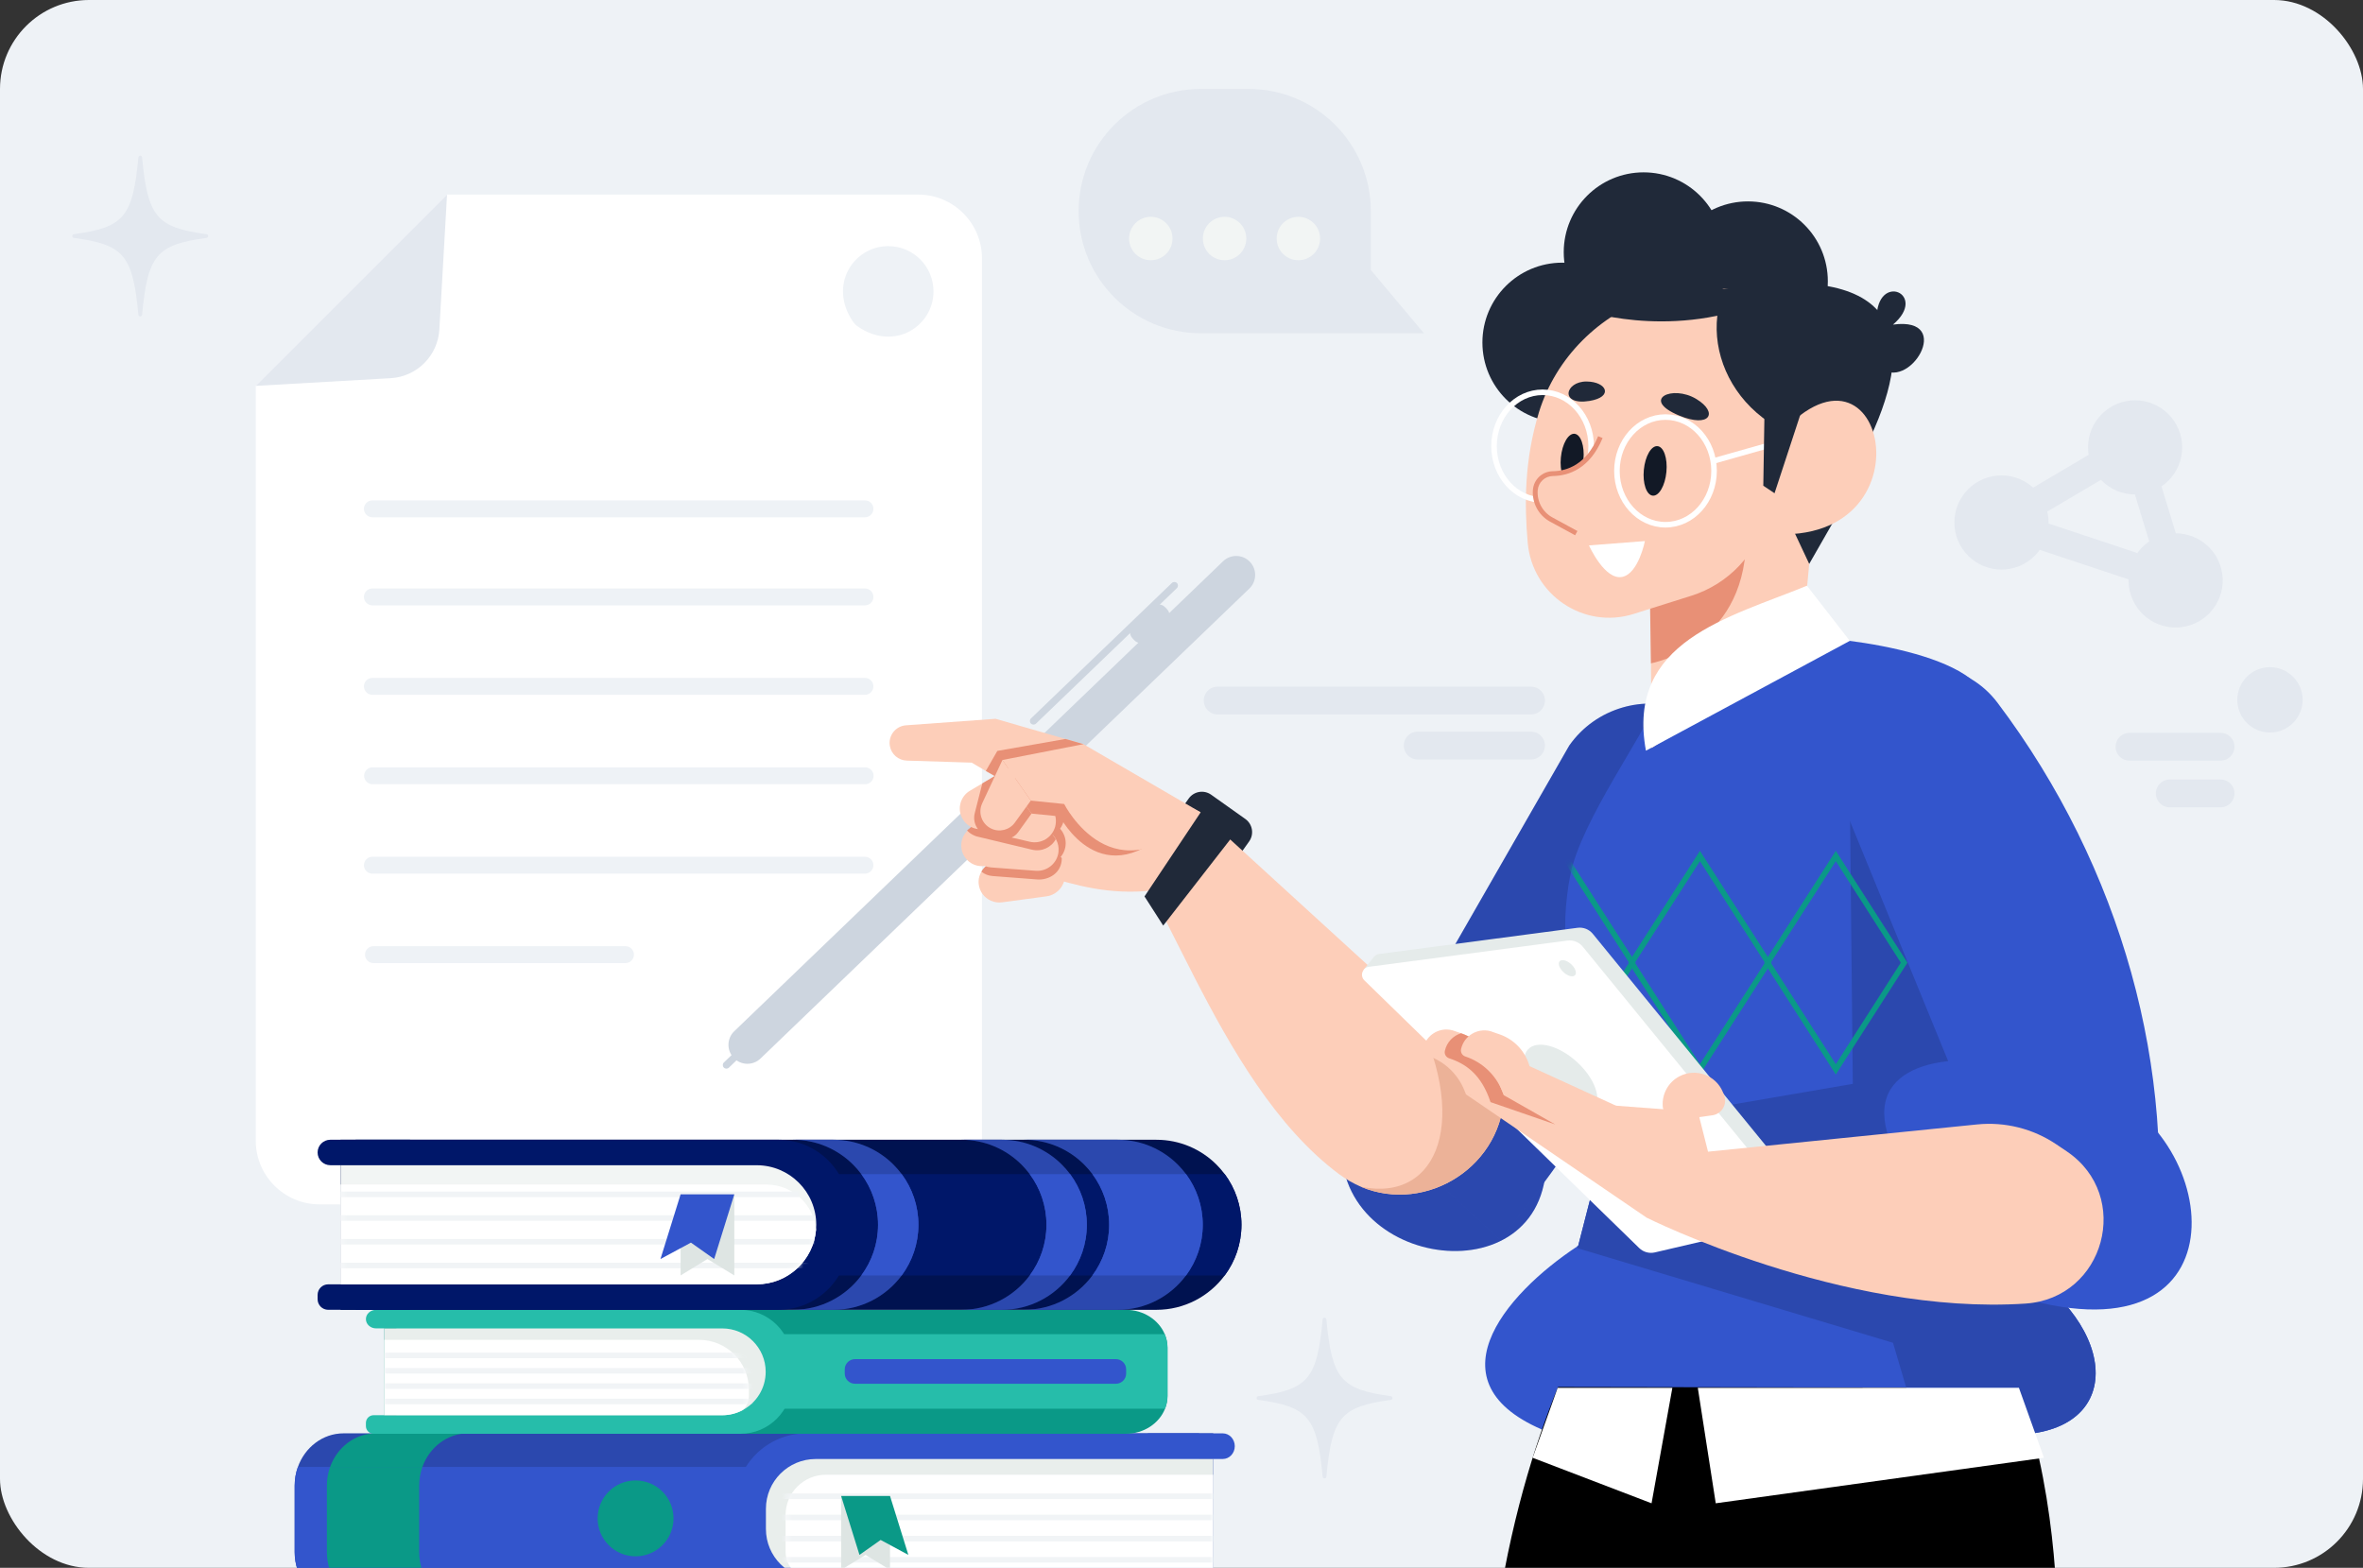 <svg width="425" height="282" viewBox="0 0 425 282" fill="none" xmlns="http://www.w3.org/2000/svg">
<rect x="0" y="0" width="425" height="282" fill="#333333" stroke="none"/>
<g clip-path="url(#clip0_2534_10217)">
<rect width="425" height="282" rx="16" fill="#EEF2F6"/>
<path d="M153.422 57.86C148.919 51.289 153.518 44.271 159.756 44.271C164.253 44.271 167.897 47.916 167.897 52.411C167.897 58.646 160.888 63.244 154.316 58.753C153.966 58.513 153.662 58.21 153.422 57.86ZM46 69.404V205.186C46 211.476 51.146 216.622 57.436 216.622H165.173C171.463 216.622 176.609 211.476 176.609 205.186V46.436C176.609 40.146 171.463 35 165.173 35H80.404L46 69.404Z" fill="white"/>
<path d="M46 69.404L70.255 68.023C74.982 67.755 78.755 63.982 79.023 59.255L80.404 35L46 69.404Z" fill="#E3E8EF"/>
<path d="M66.978 108.886H155.567C156.407 108.886 157.088 108.205 157.088 107.365C157.088 106.525 156.407 105.845 155.567 105.845H66.978C66.138 105.845 65.457 106.525 65.457 107.365C65.457 108.205 66.138 108.886 66.978 108.886Z" fill="#EEF2F6"/>
<path d="M66.978 93.041H155.567C156.407 93.041 157.088 92.36 157.088 91.52C157.088 90.681 156.407 90 155.567 90H66.978C66.138 90 65.457 90.681 65.457 91.52C65.457 92.36 66.138 93.041 66.978 93.041Z" fill="#EEF2F6"/>
<path d="M66.978 124.971H155.567C156.407 124.971 157.088 124.29 157.088 123.45C157.088 122.61 156.407 121.93 155.567 121.93H66.978C66.138 121.93 65.457 122.61 65.457 123.45C65.457 124.29 66.138 124.971 66.978 124.971Z" fill="#EEF2F6"/>
<path d="M67.01 141.056H155.599C156.439 141.056 157.12 140.375 157.12 139.536C157.12 138.696 156.439 138.015 155.599 138.015H67.01C66.17 138.015 65.489 138.696 65.489 139.536C65.489 140.375 66.17 141.056 67.01 141.056Z" fill="#EEF2F6"/>
<path d="M66.978 157.142H155.567C156.407 157.142 157.088 156.461 157.088 155.621C157.088 154.781 156.407 154.101 155.567 154.101H66.978C66.138 154.101 65.457 154.781 65.457 155.621C65.457 156.461 66.138 157.142 66.978 157.142Z" fill="#EEF2F6"/>
<path d="M67.17 173.227H112.498C113.337 173.227 114.018 172.546 114.018 171.706C114.018 170.866 113.337 170.186 112.498 170.186H67.17C66.33 170.186 65.649 170.866 65.649 171.706C65.649 172.546 66.33 173.227 67.17 173.227Z" fill="#EEF2F6"/>
<path d="M131.97 190.294C130.667 188.937 130.709 186.781 132.065 185.477L219.98 100.951C221.336 99.647 223.492 99.689 224.796 101.046C226.1 102.402 226.058 104.558 224.702 105.862L136.787 190.388C135.431 191.692 133.274 191.65 131.97 190.294Z" fill="#CDD5DF"/>
<path d="M130.18 192.014C129.933 191.757 129.941 191.344 130.198 191.097L134.213 187.237C134.47 186.99 134.883 186.998 135.13 187.255C135.378 187.512 135.37 187.925 135.112 188.172L131.098 192.032C130.841 192.28 130.428 192.272 130.18 192.014Z" fill="#CDD5DF"/>
<path d="M185.413 130.135C185.66 130.392 186.073 130.4 186.33 130.153L211.665 105.794C211.923 105.547 211.931 105.134 211.683 104.877C211.436 104.619 211.023 104.611 210.766 104.859L185.431 129.217C185.174 129.465 185.166 129.877 185.413 130.135Z" fill="#CDD5DF"/>
<path d="M203.707 114.836L204.042 115.184C204.671 115.839 205.722 115.86 206.376 115.23L209.843 111.897C210.497 111.268 210.518 110.218 209.889 109.563L209.553 109.215C208.924 108.56 207.874 108.539 207.22 109.169L203.753 112.502C203.098 113.131 203.078 114.181 203.707 114.836Z" fill="#CDD5DF"/>
<path d="M275.365 126H219" stroke="#E3E8EF" stroke-width="5" stroke-miterlimit="10" stroke-linecap="round" stroke-linejoin="round"/>
<path d="M275.365 134.099H254.978" stroke="#E3E8EF" stroke-width="5" stroke-miterlimit="10" stroke-linecap="round" stroke-linejoin="round"/>
<path d="M399.385 134.309H383" stroke="#E3E8EF" stroke-width="5" stroke-miterlimit="10" stroke-linecap="round" stroke-linejoin="round"/>
<path d="M399.385 142.708H390.242" stroke="#E3E8EF" stroke-width="5" stroke-miterlimit="10" stroke-linecap="round" stroke-linejoin="round"/>
<path d="M107.088 232.446H90" stroke="#E3E8EF" stroke-width="5" stroke-miterlimit="10" stroke-linecap="round" stroke-linejoin="round"/>
<path d="M115.071 232.446H112.807" stroke="#E3E8EF" stroke-width="5" stroke-miterlimit="10" stroke-linecap="round" stroke-linejoin="round"/>
<path d="M98.85 239.202H90" stroke="#E3E8EF" stroke-width="5" stroke-miterlimit="10" stroke-linecap="round" stroke-linejoin="round"/>
<path d="M279.371 257.939H364.639C383.59 256.013 379.869 235.146 358.524 225.224C358.012 224.972 357.483 224.738 356.945 224.513L287.567 221.841C286.37 222.5 285.112 223.246 283.846 224.078C283.777 224.122 283.716 224.166 283.646 224.208C270.689 232.752 256.196 249.413 279.371 257.939Z" fill="#3355CC"/>
<path d="M369.622 282.551H270.578C276.955 249.099 289.468 231.286 289.468 231.286L349.958 227.684C364.313 241.832 368.464 266.921 369.622 282.551Z" fill="black"/>
<path d="M241.433 208.805C244.152 230.438 284.15 232.533 277.323 202.14L241.433 208.805Z" fill="#3355CC"/>
<path d="M241.433 208.805C244.152 230.438 284.15 232.533 277.323 202.14L241.433 208.805Z" fill="black" fill-opacity="0.15"/>
<path d="M244.593 199.722L269.646 222.849C277.822 214.394 308.145 169.788 313.829 148.935C316.261 140.008 311.434 130.685 302.715 127.573C299.096 126.285 295.289 126.245 291.806 127.261C288.014 128.368 284.613 130.706 282.236 134.103L244.593 199.722Z" fill="#3355CC"/>
<path d="M244.593 199.722L269.646 222.849C277.822 214.394 308.145 169.788 313.829 148.935C316.261 140.008 311.434 130.685 302.715 127.573C299.096 126.285 295.289 126.245 291.806 127.261C288.014 128.368 284.613 130.706 282.236 134.103L244.593 199.722Z" fill="black" fill-opacity="0.15"/>
<path d="M210.806 152.845L216.947 157.206C218.253 158.134 220.063 157.827 220.99 156.521L224.664 151.348C225.591 150.043 225.285 148.233 223.979 147.305L217.838 142.944C216.533 142.017 214.722 142.324 213.795 143.629L210.121 148.802C209.193 150.108 209.5 151.918 210.806 152.845Z" fill="#202939"/>
<path d="M197.556 147.762C208.519 154.684 218.155 194.294 240.853 211.199C242.128 212.144 243.464 212.899 244.826 213.48C256.56 218.389 270.577 209.742 270.577 196.038L253.759 180.677L215.883 146.08L197.556 147.762Z" fill="#FDCEB9"/>
<path d="M244.825 213.48C256.559 218.389 270.576 209.742 270.576 196.038L253.759 180.677C264.683 201.178 258.746 216.323 244.842 213.471C244.834 213.471 244.834 213.471 244.825 213.48Z" fill="#ECB298"/>
<path d="M215.881 146.075L220.052 156.294C201.884 165.28 188.913 156.836 180.88 155.633L191.507 134.097L215.881 146.075Z" fill="#FDCEB9"/>
<path d="M184.96 143.799C185.361 144.053 185.726 144.386 186.017 144.795C186.096 144.908 186.166 145.015 186.23 145.131C186.925 146.324 186.905 147.777 186.25 148.926C186.005 149.371 185.665 149.769 185.246 150.092L182.609 152.137L178.878 155.016C178.341 155.427 177.737 155.669 177.12 155.753C176.252 155.878 175.368 155.693 174.618 155.217C174.216 154.962 173.857 154.621 173.566 154.211C172.503 152.71 172.716 150.679 174.004 149.418L174.01 149.409C174.079 149.34 174.156 149.277 174.234 149.213L180.449 144.08C180.507 144.029 180.573 143.983 180.639 143.938C181.949 142.977 183.665 142.977 184.96 143.799Z" fill="#FDCEB9"/>
<path d="M160.044 134.155C159.734 132.307 161.08 130.593 162.949 130.457L179.051 129.287L194.861 133.849L192.187 147.433L174.765 137.173L163.079 136.805C161.565 136.758 160.296 135.649 160.044 134.155Z" fill="#FDCEB9"/>
<path d="M194.861 133.848L191.623 132.914L179.374 135.066L177.305 138.669L192.945 147.47L194.861 133.848Z" fill="#E89076"/>
<path d="M176.709 160.788C177.49 161.859 178.81 162.48 180.222 162.299L188.214 161.222C190.266 160.942 191.742 159.076 191.53 157.012C191.467 156.421 191.262 155.876 190.97 155.394C190.918 155.297 190.863 155.222 190.809 155.146C190.763 155.083 190.708 155.007 190.649 154.954C189.806 153.928 188.454 153.37 187.054 153.619L179.112 154.949C177.986 155.152 177.041 155.84 176.513 156.784C176.437 156.917 176.369 157.063 176.302 157.208C176.064 157.729 175.958 158.326 176.018 158.938C176.086 159.641 176.333 160.271 176.709 160.788Z" fill="#FDCEB9"/>
<path d="M176.513 156.785C177.068 157.229 177.759 157.516 178.532 157.57L186.56 158.184C188.566 158.342 190.992 157.05 190.97 154.342C190.127 153.317 188.454 153.371 187.053 153.619L179.111 154.95C177.985 155.152 177.04 155.84 176.513 156.785Z" fill="#E89076"/>
<path d="M179.16 152.96C179.707 153.849 180.626 154.51 181.741 154.684L187.24 155.44C189.292 155.77 191.228 154.394 191.608 152.365C191.767 151.463 191.62 150.6 191.219 149.859C191.191 149.785 191.142 149.704 191.101 149.638C190.505 148.669 189.513 147.98 188.303 147.828L182.769 147.314C181.821 147.202 180.899 147.458 180.175 147.977C179.416 148.499 178.872 149.31 178.677 150.272C178.482 151.234 178.677 152.176 179.16 152.96Z" fill="#E89076"/>
<path d="M189.665 150.53C189.711 150.596 189.765 150.669 189.805 150.744C189.863 150.83 189.906 150.92 189.955 151.001L189.949 151.01C190.3 151.659 190.461 152.413 190.379 153.213C190.164 155.268 188.335 156.786 186.261 156.622L178.229 156.019C177.838 155.983 177.467 155.898 177.12 155.753C176.472 155.492 175.914 155.05 175.514 154.496C174.973 153.751 174.705 152.83 174.825 151.854C174.901 151.301 175.08 150.801 175.354 150.349C175.57 150.01 175.839 149.705 176.15 149.452C176.827 148.879 177.726 148.548 178.677 148.589L186.252 148.927L186.739 148.948C187.954 149.004 188.994 149.615 189.665 150.53Z" fill="#FDCEB9"/>
<path d="M186.182 148.882L186.669 148.903C187.884 148.961 188.925 149.571 189.596 150.485C189.642 150.551 189.696 150.624 189.736 150.699C189.794 150.786 189.837 150.876 189.885 150.957L189.879 150.966C189.073 152.433 187.346 153.24 185.639 152.833L182.539 152.093L175.822 150.483C175.637 150.44 175.447 150.383 175.284 150.304C174.755 150.093 174.308 149.772 173.935 149.372L173.94 149.363C174.009 149.294 174.086 149.231 174.165 149.168L180.379 144.034C180.437 143.983 180.503 143.937 180.57 143.892L186.161 145.087C186.857 146.28 186.837 147.732 186.182 148.882Z" fill="#E89076"/>
<path d="M185.4 138.179C185.962 138.536 186.434 139.036 186.759 139.668C187.709 141.524 187.006 143.795 185.192 144.797L182.915 146.057L178.131 148.681C177.415 149.078 176.618 149.21 175.867 149.11C175.327 149.054 174.809 148.863 174.345 148.569C173.782 148.212 173.317 147.703 173.006 147.068C172.152 145.336 172.777 143.228 174.432 142.238L176.679 140.909L179.058 139.489L181.365 138.123C182.662 137.343 184.213 137.426 185.4 138.179Z" fill="#FDCEB9"/>
<path d="M178.791 146.746C179.196 147.709 180.003 148.503 181.077 148.846L186.396 150.434C188.373 151.074 190.497 150.011 191.184 148.065C191.479 147.197 191.467 146.323 191.183 145.529C191.168 145.451 191.132 145.364 191.101 145.293C190.66 144.243 189.785 143.41 188.612 143.075L183.222 141.719C182.303 141.463 181.352 141.576 180.557 141.977C179.727 142.377 179.066 143.095 178.725 144.017C178.385 144.938 178.434 145.899 178.791 146.746Z" fill="#E89076"/>
<path d="M174.897 147.654C175.375 148.582 176.242 149.311 177.34 149.569L185.193 151.398C187.214 151.882 189.249 150.658 189.783 148.665C190.009 147.776 189.929 146.905 189.585 146.136C189.563 146.059 189.52 145.976 189.484 145.906C188.963 144.895 188.026 144.132 186.831 143.889L178.925 142.298C177.988 142.114 177.05 142.3 176.288 142.762C175.492 143.225 174.887 143.993 174.62 144.938C174.352 145.882 174.476 146.836 174.897 147.654Z" fill="#FDCEB9"/>
<path d="M211.36 148.007L193.517 137.712L181.186 140.166L185.528 146.338L190.615 146.84C190.615 146.84 198.243 161.868 211.36 148.007Z" fill="#E89076"/>
<path d="M181.186 140.166L178.123 146.784C177.457 148.223 178.069 149.929 179.497 150.617C180.765 151.229 182.289 150.841 183.112 149.698L185.529 146.337L181.186 140.166Z" fill="#E89076"/>
<path d="M215.881 146.076L194.861 133.85L180.295 136.696L185.396 143.999L191.399 144.613C191.398 144.612 200.34 162.383 215.881 146.076Z" fill="#FDCEB9"/>
<path d="M179.059 139.489L183.815 144.149L182.916 146.057L181.728 148.559C181.667 148.696 181.596 148.826 181.523 148.942C180.723 150.201 179.197 150.81 177.727 150.403C176.945 150.195 176.304 149.725 175.868 149.111C175.285 148.314 175.053 147.278 175.315 146.254L176.679 140.909L179.059 139.489Z" fill="#E89076"/>
<path d="M180.295 136.695L176.652 144.495C175.861 146.19 176.576 148.207 178.258 149.025C179.753 149.752 181.554 149.301 182.529 147.955L185.396 143.999L180.295 136.695Z" fill="#FDCEB9"/>
<path d="M216.269 145.63L205.847 161.237L209.21 166.482L221.92 150.146L216.269 145.63Z" fill="#202939"/>
<path d="M277.324 249.465L342.842 249.578L366.642 249.621C366.642 249.621 362.305 239.109 358.524 225.223C355.35 213.557 352.565 199.523 353.068 187.346C353.364 180.07 354.318 172.42 354.309 164.579C354.3 159.6 358.464 125.17 354.309 122.002C344.731 114.7 317.195 113.536 318.852 115.098L297.282 127.362C296.076 131.499 284.393 147.692 282.511 157.077C282.355 157.779 282.225 158.516 282.103 159.236C281.73 161.691 281.487 164.197 281.514 166.764C281.505 167.476 281.523 168.23 281.618 168.985C281.662 170.069 281.783 171.197 281.965 172.289C283.014 178.776 286.033 185.221 292.356 190.876L292.261 191.309L292.243 191.405L288.054 207.693L283.848 224.077L283.736 224.511L277.324 249.465Z" fill="#3355CC"/>
<path d="M283.647 224.209L283.734 224.512L340.466 241.52L342.843 249.578L344.482 255.12L348.862 257.939H364.639C383.59 256.013 379.869 235.146 358.524 225.223C355.35 213.558 352.565 199.524 353.069 187.347C353.364 180.07 354.318 172.42 354.309 164.579L332.698 142.229L333.238 194.95L296.015 201.337L288.053 207.694L283.847 224.078C283.777 224.122 283.716 224.165 283.647 224.209Z" fill="#3355CC"/>
<path d="M283.647 224.209L283.734 224.512L340.466 241.52L342.843 249.578L344.482 255.12L348.862 257.939H364.639C383.59 256.013 379.869 235.146 358.524 225.223C355.35 213.558 352.565 199.524 353.069 187.347C353.364 180.07 354.318 172.42 354.309 164.579L332.698 142.229L333.238 194.95L296.015 201.337L288.053 207.694L283.847 224.078C283.777 224.122 283.716 224.165 283.647 224.209Z" fill="black" fill-opacity="0.15"/>
<mask id="mask0_2534_10217" style="mask-type:luminance" maskUnits="userSpaceOnUse" x="281" y="114" width="74" height="128">
<path d="M282.815 241.519L352.392 240.27C352.392 240.27 351.965 214.02 353.072 187.346C353.547 175.452 355.806 162.554 352.693 149.463C344.466 115.041 317.198 113.534 318.855 115.095L297.278 127.365C296.076 131.499 284.397 147.693 282.508 157.078C282.355 157.779 282.222 158.515 282.106 159.234C281.731 161.691 281.488 164.202 281.511 166.763C281.509 167.478 281.527 168.231 281.619 168.982C281.663 170.074 281.784 171.201 281.96 172.289C283.016 178.78 286.029 185.226 292.358 190.878L292.255 191.314L292.239 191.408L282.815 241.519Z" fill="white"/>
</mask>
<g mask="url(#mask0_2534_10217)">
<path d="M317.896 173.152L330.181 192.34L342.467 173.152L330.181 153.965L317.896 173.152Z" stroke="#0A9987" stroke-miterlimit="10"/>
<path d="M293.459 173.152L305.744 192.34L318.029 173.152L305.744 153.965L293.459 173.152Z" stroke="#0A9987" stroke-miterlimit="10"/>
<path d="M269.022 173.152L281.307 192.34L293.592 173.152L281.307 153.965L269.022 173.152Z" stroke="#0A9987" stroke-miterlimit="10"/>
</g>
<path d="M280.983 75.967C273.051 75.967 266.621 69.537 266.621 61.606C266.621 53.674 273.051 47.245 280.983 47.245C288.914 47.245 295.344 53.674 295.344 61.606C295.344 69.537 288.914 75.967 280.983 75.967Z" fill="#202939"/>
<path d="M295.608 59.723C287.677 59.723 281.247 53.293 281.247 45.361C281.247 37.43 287.677 31 295.608 31C303.54 31 309.97 37.43 309.97 45.361C309.97 53.293 303.54 59.723 295.608 59.723Z" fill="#202939"/>
<path d="M314.385 64.948C306.454 64.948 300.024 58.518 300.024 50.587C300.024 42.655 306.454 36.226 314.385 36.226C322.317 36.226 328.747 42.655 328.747 50.587C328.747 58.518 322.317 64.948 314.385 64.948Z" fill="#202939"/>
<path d="M332.403 59.356C338.202 74.212 336.15 83.669 326.783 89.844L317.908 80.16L323.215 56.866L332.403 59.356Z" fill="#202939"/>
<path d="M327.383 80.161L324.01 116.337L297.068 134.546L296.685 89.948L327.383 80.161Z" fill="#FDCEB9"/>
<path d="M331.786 90.273L325.4 101.425L321.405 92.925L331.786 90.273Z" fill="#202939"/>
<path d="M296.936 119.311C296.936 119.311 313.555 116.313 314.037 97.555L296.684 103.206L296.936 119.311Z" fill="#E89076"/>
<path d="M285.827 53.826C277.792 63.678 276.737 76.656 276.737 76.656L285.45 78.033L292.071 57.162L285.827 53.826Z" fill="#202939"/>
<path d="M324.655 65.366L322.063 75.628L320.876 80.305L317.696 92.863C315.98 99.641 310.875 105.049 304.206 107.153L293.838 110.423C284.85 113.258 275.608 107.019 274.772 97.632C274.158 90.744 274.163 82.707 276.784 74.169C279.834 64.251 287.787 56.503 297.25 53.409L297.289 53.398L298.949 52.901L299.128 52.856C299.957 52.64 300.811 52.462 301.664 52.322C303.688 51.963 305.783 51.809 307.897 51.871L314.604 52.066C321.438 52.266 326.33 58.739 324.655 65.366Z" fill="#FDCEB9"/>
<path d="M277.445 89.926C272.621 89.926 268.71 85.59 268.71 80.242C268.71 74.894 272.621 70.559 277.445 70.559C282.269 70.559 286.18 74.894 286.18 80.242C286.18 85.59 282.269 89.926 277.445 89.926Z" stroke="white" stroke-miterlimit="10"/>
<path d="M280.732 82.28C280.495 84.739 281.212 86.82 282.333 86.928C283.454 87.036 284.556 85.13 284.792 82.671C285.029 80.212 284.312 78.131 283.191 78.023C282.069 77.915 280.969 79.821 280.732 82.28Z" fill="#121926"/>
<path d="M287.838 78.623C285.588 84.036 281.87 85.151 279.289 85.189C277.631 85.213 276.269 86.495 276.136 88.147C275.961 90.328 277.086 92.406 279.007 93.451L285.805 97.148C289.617 98.423 293.698 96.14 294.606 92.224L297.684 78.952L287.838 78.623Z" fill="#FDCEB9"/>
<path d="M283.294 96.276L283.708 95.514L279.214 93.069C277.446 92.108 276.407 90.189 276.568 88.181C276.684 86.743 277.856 85.642 279.295 85.621C282.096 85.581 285.921 84.363 288.238 78.789L287.437 78.457C285.301 83.596 281.823 84.718 279.282 84.755C277.394 84.782 275.855 86.226 275.703 88.113C275.514 90.462 276.73 92.707 278.8 93.833L283.294 96.276Z" fill="#E89076"/>
<path d="M295.653 84.503C295.417 86.961 296.133 89.043 297.255 89.151C298.376 89.259 299.477 87.353 299.714 84.893C299.951 82.434 299.234 80.354 298.113 80.246C296.991 80.138 295.891 82.044 295.653 84.503Z" fill="#121926"/>
<path d="M301.982 74.735C307.573 77.067 309.109 74.197 305.099 71.767C300.786 69.154 295.027 71.834 301.982 74.735Z" fill="#202939"/>
<path d="M285.874 72.116C290.235 71.408 289.024 68.664 285.377 68.621C281.453 68.576 280.448 72.997 285.874 72.116Z" fill="#202939"/>
<path d="M285.784 98.097L295.845 97.32C295.845 97.32 294.712 103.132 291.793 103.761C288.619 104.445 285.784 98.097 285.784 98.097Z" fill="white"/>
<path d="M299.549 94.382C294.725 94.382 290.815 90.047 290.815 84.699C290.815 79.351 294.725 75.016 299.549 75.016C304.373 75.016 308.284 79.351 308.284 84.699C308.284 90.047 304.373 94.382 299.549 94.382Z" stroke="white" stroke-miterlimit="10"/>
<path d="M308.271 82.889L318.044 80.122" stroke="white" stroke-miterlimit="10"/>
<path d="M310.146 51.957C304.867 64.427 314.805 81.485 335.644 80.242C344.419 62.516 344.044 46.663 310.146 51.957Z" fill="#202939"/>
<path d="M317.307 81.63C338.234 52.879 349.103 98.406 318.346 96.019L317.307 81.63Z" fill="#FDCEB9"/>
<path d="M317.53 63.216L317.14 87.367L319.163 88.718L326.783 65.499L317.53 63.216Z" fill="#202939"/>
<path d="M316.376 54.566C299.646 61.118 284.404 55.702 284.404 55.702C284.404 55.702 289.959 42.326 316.376 54.566Z" fill="#202939"/>
<path d="M337.523 57.306C337.523 48.804 346.911 52.88 340.466 58.385C351.772 56.858 343.213 70.879 338.007 65.975" fill="#202939"/>
<path d="M296.032 135.021C292.402 115.293 310.963 111.112 324.986 105.35L332.698 115.27L296.032 135.021Z" fill="white"/>
<path d="M362.068 191.557C347.256 188.693 333.627 192.843 340.915 207.478L363.455 208.804L362.068 191.557Z" fill="#3355CC"/>
<path d="M365.377 233.935C405.376 244.277 398.91 201.378 375.099 194.95L365.377 233.935Z" fill="#3355CC"/>
<path d="M363.582 223.103L387.396 226.608C391.655 192.866 381.651 156.065 359.25 126.38C354.019 119.448 344.333 117.711 337.02 122.394C330.715 126.433 327.892 134.191 330.127 141.337L363.582 223.103Z" fill="#3355CC"/>
<path d="M245.273 174.425L247.132 172.076L247.138 172.088C247.353 171.834 247.651 171.644 248.031 171.593L283.731 166.879C284.774 166.741 285.815 167.153 286.48 167.969L324.83 214.927C325.502 215.75 325.079 216.992 324.045 217.233L299.451 222.967C298.443 223.202 297.385 222.908 296.643 222.185L247.608 174.425H245.273Z" fill="#E5EBEA"/>
<path d="M323.012 217.227L284.662 170.268C283.996 169.453 282.956 169.04 281.912 169.178L246.212 173.893C245.024 174.05 244.54 175.508 245.399 176.344L294.824 224.485C295.565 225.206 296.624 225.502 297.632 225.267L322.225 219.533C323.26 219.292 323.683 218.05 323.012 217.227Z" fill="white"/>
<path d="M277.848 197.301C274.583 194.329 273.223 190.506 274.81 188.762C276.398 187.019 280.331 188.015 283.596 190.987C286.861 193.96 288.22 197.783 286.633 199.526C285.046 201.27 281.112 200.273 277.848 197.301Z" fill="#E5EBEA"/>
<path d="M280.637 174.177C281.12 174.982 282.077 175.622 282.773 175.607C283.47 175.592 283.643 174.928 283.159 174.123C282.676 173.319 281.719 172.678 281.023 172.693C280.327 172.708 280.153 173.373 280.637 174.177Z" fill="#E5EBEA"/>
<path d="M296.148 219.01L263.67 196.844L305.388 199.987L308.924 213.955L296.148 219.01Z" fill="#FDCEB9"/>
<path d="M302.101 201.435L307.974 200.606C309.709 200.361 310.746 198.544 310.076 196.925L309.868 196.426C308.599 193.362 304.969 192.054 302.037 193.603C300.071 194.643 298.9 196.743 299.051 198.962C299.157 200.516 300.56 201.653 302.101 201.435Z" fill="#FDCEB9"/>
<path d="M289.203 201.178L263.673 196.85L263.369 196.098C262.177 193.142 259.749 190.865 256.727 189.871C256.242 189.706 255.931 189.249 255.943 188.762C255.944 188.685 255.959 188.608 255.974 188.531C256.431 186.498 258.247 185.127 260.25 185.172C260.584 185.179 260.917 185.238 261.261 185.323L262.779 185.846L262.932 185.901C265.545 186.807 267.539 188.934 268.275 191.596L288.542 200.88L289.203 201.178Z" fill="#FDCEB9"/>
<path d="M279.722 202.251L268.082 198.234C266.438 193.255 263.645 191.339 260.622 190.346C260.138 190.181 259.827 189.724 259.838 189.236C259.84 189.158 259.855 189.082 259.869 189.005C260.212 187.446 261.37 186.277 262.779 185.847L262.933 185.902C265.546 186.808 267.54 188.934 268.276 191.597L270.48 196.998L279.722 202.251Z" fill="#E89076"/>
<path d="M270.479 196.998L270.177 196.249C268.988 193.298 266.56 191.021 263.539 190.023C262.98 189.838 262.652 189.26 262.781 188.686C263.313 186.309 265.713 184.851 268.068 185.472L269.738 186.054C272.347 186.963 274.346 189.093 275.089 191.755L296.014 201.333L270.479 196.998Z" fill="#FDCEB9"/>
<path d="M355.585 202.249L304.129 207.46L296.148 219.01C296.148 219.01 331.328 236.664 364.306 234.47C378.567 233.522 383.563 215.071 371.709 207.085L369.846 205.83C365.657 203.007 360.612 201.741 355.585 202.249Z" fill="#FDCEB9"/>
<path d="M367.619 262.206L308.588 270.391L305.361 249.626L363.116 249.619L367.619 262.206Z" fill="white"/>
<path d="M300.785 249.625L297.043 270.391L275.655 262.205L280.156 249.625H300.785Z" fill="white"/>
<path d="M218.2 257.813V288.576H61.79C57.98 288.576 54.736 285.984 53.521 282.358C53.182 281.367 53 280.296 53 279.175V267.214C53 266.029 53.207 264.898 53.582 263.853C54.842 260.324 58.045 257.813 61.79 257.813H218.2Z" fill="#3355CC"/>
<path d="M218.2 257.813V288.576H61.79C57.98 288.576 54.736 285.984 53.521 282.358C53.182 281.367 53 280.296 53 279.175V267.214C53 266.029 53.207 264.898 53.582 263.853C54.842 260.324 58.045 257.813 61.79 257.813H218.2Z" fill="black" fill-opacity="0.15"/>
<path d="M142.027 263.853V282.357H53.522C53.183 281.366 53.001 280.295 53.001 279.174V267.214C53.001 266.029 53.208 264.897 53.583 263.853H142.027V263.853Z" fill="#3355CC"/>
<path d="M114.313 279.929C110.545 279.929 107.489 276.874 107.489 273.106C107.489 269.337 110.545 266.282 114.313 266.282C118.082 266.282 121.137 269.337 121.137 273.106C121.137 276.874 118.082 279.929 114.313 279.929Z" fill="#0A9987"/>
<path d="M145.014 257.813H215.655V288.578H145.014C137.95 288.578 132.224 282.852 132.224 275.788V270.603C132.224 263.539 137.95 257.813 145.014 257.813Z" fill="#3355CC"/>
<path d="M219.928 257.813H206.445V262.422H219.928C221.119 262.422 222.083 261.39 222.083 260.118C222.082 258.845 221.118 257.813 219.928 257.813Z" fill="#3355CC"/>
<path d="M146.71 262.426H218.2V283.967H146.71C141.764 283.967 137.755 279.957 137.755 275.011V271.381C137.755 266.435 141.764 262.426 146.71 262.426Z" fill="#E9EEEC"/>
<path d="M148.536 265.256H218.2V283.966H146.154C143.469 283.966 141.293 281.79 141.293 279.106V272.499C141.293 268.498 144.536 265.256 148.536 265.256Z" fill="white"/>
<mask id="mask1_2534_10217" style="mask-type:luminance" maskUnits="userSpaceOnUse" x="141" y="265" width="78" height="19">
<path d="M145.987 265.256H218.2V283.966H144.592C142.77 283.966 141.293 282.489 141.293 280.666V269.95C141.293 267.357 143.395 265.256 145.987 265.256Z" fill="white"/>
</mask>
<g mask="url(#mask1_2534_10217)">
<path d="M140.662 269.128H218.2" stroke="#F1F4F6" stroke-miterlimit="10"/>
<path d="M138.02 272.937H218.2" stroke="#F1F4F6" stroke-miterlimit="10"/>
<path d="M138.02 276.746H218.2" stroke="#F1F4F6" stroke-miterlimit="10"/>
<path d="M138.02 280.555H218.2" stroke="#F1F4F6" stroke-miterlimit="10"/>
</g>
<path d="M67.581 257.812H75.469H76.291H84.179C80.432 257.812 77.241 260.321 75.971 263.851H68.083H67.261H59.373C60.643 260.321 63.834 257.812 67.581 257.812Z" fill="#0A9987"/>
<path d="M59.373 263.852H67.261H68.083H75.971C75.595 264.895 75.391 266.029 75.391 267.213V279.172C75.391 280.293 75.572 281.364 75.909 282.357H68.021H67.199H59.311C58.974 281.364 58.793 280.293 58.793 279.172V267.213C58.793 266.029 58.997 264.894 59.373 263.852Z" fill="#0A9987"/>
<path d="M160.076 269.081V282.358L155.681 279.671L151.285 282.358V269.081" fill="#DEE5E3"/>
<path d="M163.373 279.671L158.389 276.984L154.582 279.671L151.285 269.081H160.077L163.373 279.671Z" fill="#0A9987"/>
<path d="M69.12 235.593V257.887H202.487C205.736 257.887 208.502 256.009 209.538 253.38C209.827 252.662 209.983 251.886 209.983 251.074V242.407C209.983 241.547 209.806 240.728 209.486 239.971C208.411 237.413 205.68 235.593 202.487 235.593H69.12Z" fill="#0A9987"/>
<path d="M134.071 239.97V253.381H209.537C209.826 252.663 209.982 251.887 209.982 251.075V242.407C209.982 241.548 209.805 240.728 209.485 239.971L134.071 239.97Z" fill="#26BDAA"/>
<path d="M153.772 248.888H200.705C201.72 248.888 202.544 248.064 202.544 247.048V246.302C202.544 245.287 201.721 244.463 200.705 244.463H153.772C152.757 244.463 151.933 245.286 151.933 246.302V247.048C151.933 248.064 152.757 248.888 153.772 248.888Z" fill="#3355CC"/>
<path d="M133.162 235.593H71.291V257.889H133.162C138.281 257.889 142.431 253.739 142.431 248.62V244.862C142.43 239.743 138.28 235.593 133.162 235.593Z" fill="#26BDAA"/>
<path d="M67.647 235.593H79.144V238.933H67.647C66.633 238.933 65.81 238.185 65.81 237.262C65.81 236.341 66.633 235.593 67.647 235.593Z" fill="#26BDAA"/>
<path d="M67.198 254.546H79.144V257.887H67.198C66.431 257.887 65.809 257.265 65.809 256.498V255.935C65.81 255.168 66.431 254.546 67.198 254.546Z" fill="#26BDAA"/>
<path d="M69.121 238.938V254.548H129.906C131.241 254.548 132.496 254.209 133.596 253.618C136.046 252.305 137.714 249.714 137.714 246.74C137.714 244.585 136.836 242.636 135.426 241.226C134.017 239.809 132.061 238.938 129.906 238.938H69.121Z" fill="#E9EEEC"/>
<path d="M69.121 240.989V254.547H129.906C131.241 254.547 132.496 254.207 133.596 253.617C134.275 252.99 134.696 252.089 134.696 251.092V249.964C134.696 245.004 130.681 240.989 125.721 240.989H69.121Z" fill="white"/>
<mask id="mask2_2534_10217" style="mask-type:luminance" maskUnits="userSpaceOnUse" x="69" y="240" width="66" height="15">
<path d="M126.415 240.986H69.121V254.546H131.706C133.359 254.546 134.698 253.207 134.698 251.554V249.27C134.697 244.695 130.989 240.986 126.415 240.986Z" fill="white"/>
</mask>
<g mask="url(#mask2_2534_10217)">
<path d="M135.236 243.793H69.12" stroke="#F1F4F6" stroke-miterlimit="10"/>
<path d="M137.488 246.554H69.121" stroke="#F1F4F6" stroke-miterlimit="10"/>
<path d="M137.488 249.314H69.121" stroke="#F1F4F6" stroke-miterlimit="10"/>
<path d="M137.488 252.074H69.121" stroke="#F1F4F6" stroke-miterlimit="10"/>
</g>
<path d="M61.246 205.003V235.594H207.983C213.016 235.594 217.489 233.159 220.271 229.41C222.161 226.863 223.283 223.705 223.283 220.295C223.283 216.878 222.161 213.726 220.271 211.18C219.821 210.582 219.334 210.014 218.803 209.483C216.035 206.715 212.205 205.003 207.983 205.003H61.246Z" fill="#001250"/>
<path d="M128.821 211.18V229.41H220.271C222.161 226.863 223.283 223.705 223.283 220.295C223.283 216.878 222.161 213.726 220.271 211.18H128.821Z" fill="#001769"/>
<path d="M139.974 205H63.959V235.594H139.974C146.998 235.594 152.692 229.899 152.692 222.875V217.719C152.692 210.694 146.998 205 139.974 205Z" fill="#001769"/>
<path d="M59.414 205H73.754V209.583H59.414C58.148 209.583 57.122 208.557 57.122 207.292C57.122 206.026 58.148 205 59.414 205Z" fill="#001769"/>
<path d="M59.028 231.007H73.754V235.59H59.028C57.975 235.59 57.122 234.737 57.122 233.685V232.912C57.122 231.859 57.975 231.007 59.028 231.007Z" fill="#001769"/>
<path d="M61.253 209.586V231.004H136.098C141.707 231.004 146.305 226.694 146.77 221.203C146.791 220.907 146.807 220.605 146.807 220.295C146.807 217.343 145.611 214.663 143.67 212.723C141.737 210.789 139.057 209.586 136.097 209.586H61.253Z" fill="#F2F5F4"/>
<path d="M61.253 213.055V231.004H136.098C141.707 231.004 146.305 226.694 146.77 221.203C146.571 219.055 145.618 217.129 144.179 215.682C142.555 214.058 140.312 213.055 137.832 213.055H61.253Z" fill="white"/>
<mask id="mask3_2534_10217" style="mask-type:luminance" maskUnits="userSpaceOnUse" x="61" y="209" width="86" height="23">
<path d="M137.904 209.586H61.252V231.007H135.59C141.787 231.007 146.81 225.984 146.81 219.787V218.491C146.81 213.573 142.823 209.586 137.904 209.586Z" fill="white"/>
</mask>
<g mask="url(#mask3_2534_10217)">
<path d="M143.718 214.82H61.251" stroke="#F1F4F6" stroke-miterlimit="10"/>
<path d="M146.528 219.085H61.251" stroke="#F1F4F6" stroke-miterlimit="10"/>
<path d="M146.528 223.35H61.251" stroke="#F1F4F6" stroke-miterlimit="10"/>
<path d="M146.528 227.616H61.251" stroke="#F1F4F6" stroke-miterlimit="10"/>
</g>
<path d="M122.41 214.82V229.408L127.241 226.456L132.07 229.408V214.82" fill="#DEE5E3"/>
<path d="M118.788 226.456L124.266 223.504L128.448 226.456L132.07 214.82H122.41L118.788 226.456Z" fill="#3355CC"/>
<path d="M184.189 235.594H201.023C206.057 235.594 210.529 233.159 213.312 229.41C215.201 226.863 216.323 223.705 216.323 220.295C216.323 216.878 215.201 213.726 213.312 211.18C212.862 210.582 212.374 210.014 211.843 209.483C209.075 206.715 205.245 205.003 201.023 205.003H184.189C188.41 205.003 192.241 206.715 195.008 209.483C195.54 210.014 196.027 210.582 196.477 211.18C198.366 213.726 199.488 216.878 199.488 220.295C199.488 223.705 198.366 226.863 196.477 229.41C193.695 233.159 189.222 235.594 184.189 235.594Z" fill="#3355CC"/>
<path d="M184.189 235.594H201.023C206.057 235.594 210.529 233.159 213.312 229.41C215.201 226.863 216.323 223.705 216.323 220.295C216.323 216.878 215.201 213.726 213.312 211.18C212.862 210.582 212.374 210.014 211.843 209.483C209.075 206.715 205.245 205.003 201.023 205.003H184.189C188.41 205.003 192.241 206.715 195.008 209.483C195.54 210.014 196.027 210.582 196.477 211.18C198.366 213.726 199.488 216.878 199.488 220.295C199.488 223.705 198.366 226.863 196.477 229.41C193.695 233.159 189.222 235.594 184.189 235.594Z" fill="black" fill-opacity="0.15"/>
<path d="M172.912 235.594H180.174C185.207 235.594 189.68 233.159 192.462 229.41C194.351 226.863 195.474 223.705 195.474 220.295C195.474 216.878 194.352 213.726 192.462 211.18C192.012 210.582 191.525 210.014 190.994 209.483C188.226 206.715 184.396 205.003 180.174 205.003H172.912C177.133 205.003 180.964 206.715 183.731 209.483C184.262 210.014 184.75 210.582 185.2 211.18C187.089 213.726 188.211 216.878 188.211 220.295C188.211 223.705 187.09 226.863 185.2 229.41C182.418 233.159 177.945 235.594 172.912 235.594Z" fill="#3355CC"/>
<path d="M172.912 235.594H180.174C185.207 235.594 189.68 233.159 192.462 229.41C194.351 226.863 195.474 223.705 195.474 220.295C195.474 216.878 194.352 213.726 192.462 211.18C192.012 210.582 191.525 210.014 190.994 209.483C188.226 206.715 184.396 205.003 180.174 205.003H172.912C177.133 205.003 180.964 206.715 183.731 209.483C184.262 210.014 184.75 210.582 185.2 211.18C187.089 213.726 188.211 216.878 188.211 220.295C188.211 223.705 187.09 226.863 185.2 229.41C182.418 233.159 177.945 235.594 172.912 235.594Z" fill="black" fill-opacity="0.15"/>
<path d="M199.488 220.295C199.488 223.705 198.366 226.863 196.477 229.41H213.312C215.201 226.863 216.323 223.705 216.323 220.295C216.323 216.878 215.201 213.726 213.312 211.18H196.477C198.366 213.726 199.488 216.878 199.488 220.295Z" fill="#3355CC"/>
<path d="M188.211 220.295C188.211 223.705 187.09 226.863 185.2 229.41H192.462C194.351 226.863 195.474 223.705 195.474 220.295C195.474 216.878 194.352 213.726 192.462 211.18H185.2C187.089 213.726 188.211 216.878 188.211 220.295Z" fill="#3355CC"/>
<path d="M142.622 235.594H149.885C154.918 235.594 159.391 233.159 162.173 229.41C164.062 226.863 165.184 223.705 165.184 220.295C165.184 216.878 164.063 213.726 162.173 211.18C161.723 210.582 161.235 210.014 160.704 209.483C157.937 206.715 154.107 205.003 149.885 205.003H142.622C146.843 205.003 150.674 206.715 153.442 209.483C153.973 210.014 154.46 210.582 154.91 211.18C156.799 213.726 157.922 216.878 157.922 220.295C157.922 223.705 156.8 226.863 154.91 229.41C152.128 233.159 147.655 235.594 142.622 235.594Z" fill="#3355CC"/>
<path d="M142.622 235.594H149.885C154.918 235.594 159.391 233.159 162.173 229.41C164.062 226.863 165.184 223.705 165.184 220.295C165.184 216.878 164.063 213.726 162.173 211.18C161.723 210.582 161.235 210.014 160.704 209.483C157.937 206.715 154.107 205.003 149.885 205.003H142.622C146.843 205.003 150.674 206.715 153.442 209.483C153.973 210.014 154.46 210.582 154.91 211.18C156.799 213.726 157.922 216.878 157.922 220.295C157.922 223.705 156.8 226.863 154.91 229.41C152.128 233.159 147.655 235.594 142.622 235.594Z" fill="black" fill-opacity="0.15"/>
<path d="M157.922 220.295C157.922 223.705 156.8 226.863 154.91 229.41H162.173C164.062 226.863 165.184 223.705 165.184 220.295C165.184 216.878 164.063 213.726 162.173 211.18H154.91C156.8 213.726 157.922 216.878 157.922 220.295Z" fill="#3355CC"/>
<path d="M246.549 37.971V48.557L256.101 59.942H215.971C203.837 59.942 194 50.105 194 37.971C194 25.837 203.837 16 215.971 16H224.579C236.713 16 246.549 25.837 246.549 37.971Z" fill="#E3E8EF"/>
<path d="M229.618 42.903C229.618 45.059 231.366 46.808 233.523 46.808C235.679 46.808 237.427 45.06 237.427 42.903C237.427 40.746 235.679 38.998 233.523 38.998C231.366 38.998 229.618 40.747 229.618 42.903Z" fill="#F2F5F4"/>
<path d="M216.345 42.903C216.345 45.059 218.093 46.808 220.25 46.808C222.407 46.808 224.155 45.06 224.155 42.903C224.155 40.746 222.407 38.998 220.25 38.998C218.093 38.998 216.345 40.747 216.345 42.903Z" fill="#F2F5F4"/>
<path d="M203.073 42.903C203.073 45.059 204.821 46.808 206.978 46.808C209.134 46.808 210.883 45.06 210.883 42.903C210.883 40.746 209.135 38.998 206.978 38.998C204.821 38.998 203.073 40.747 203.073 42.903Z" fill="#F2F5F4"/>
<path d="M384.009 88.938C379.331 88.938 375.54 85.146 375.54 80.469C375.54 75.792 379.331 72 384.009 72C388.686 72 392.477 75.792 392.477 80.469C392.477 85.146 388.686 88.938 384.009 88.938Z" fill="#E3E8EF"/>
<path d="M383.06 106.353C381.98 101.802 384.794 97.237 389.344 96.157C393.895 95.077 398.46 97.891 399.54 102.442C400.62 106.993 397.806 111.558 393.255 112.638C388.704 113.718 384.14 110.904 383.06 106.353Z" fill="#E3E8EF"/>
<path d="M353.988 99.964C350.681 96.657 350.681 91.295 353.988 87.988C357.296 84.68 362.658 84.681 365.965 87.988C369.272 91.295 369.272 96.657 365.965 99.964C362.658 103.272 357.296 103.272 353.988 99.964Z" fill="#E3E8EF"/>
<path d="M391.303 104.397L384.009 80.469" stroke="#E3E8EF" stroke-width="5" stroke-miterlimit="10" stroke-linecap="round" stroke-linejoin="round"/>
<path d="M359.976 93.976L382.834 80.469" stroke="#E3E8EF" stroke-width="5" stroke-miterlimit="10" stroke-linecap="round" stroke-linejoin="round"/>
<path d="M391.303 104.397L359.976 93.976" stroke="#E3E8EF" stroke-width="5" stroke-miterlimit="10" stroke-linecap="round" stroke-linejoin="round"/>
<path d="M408.267 131.755C405.021 131.755 402.389 129.123 402.389 125.877C402.389 122.631 405.021 120 408.267 120C411.513 120 414.144 122.631 414.144 125.877C414.144 129.123 411.513 131.755 408.267 131.755Z" fill="#E3E8EF"/>
<path d="M226.289 251.787C235.249 253.017 236.879 254.831 237.889 265.609C237.926 266.013 238.518 266.013 238.556 265.609C239.565 254.831 241.195 253.015 250.156 251.787C250.543 251.734 250.543 251.177 250.156 251.125C241.196 249.895 239.566 248.081 238.556 237.303C238.519 236.899 237.927 236.899 237.889 237.303C236.88 248.081 235.25 249.896 226.289 251.125C225.904 251.177 225.904 251.734 226.289 251.787Z" fill="#E3E8EF"/>
<path d="M13.289 42.787C22.249 44.017 23.879 45.831 24.889 56.609C24.926 57.013 25.518 57.013 25.556 56.609C26.565 45.831 28.195 44.016 37.156 42.787C37.543 42.734 37.543 42.177 37.156 42.125C28.196 40.895 26.566 39.081 25.556 28.302C25.519 27.899 24.927 27.899 24.889 28.302C23.88 39.081 22.25 40.896 13.289 42.125C12.904 42.177 12.904 42.734 13.289 42.787Z" fill="#E3E8EF"/>
</g>
<defs>
<clipPath id="clip0_2534_10217">
<rect width="425" height="282" rx="16" fill="white"/>
</clipPath>
</defs>
</svg>
